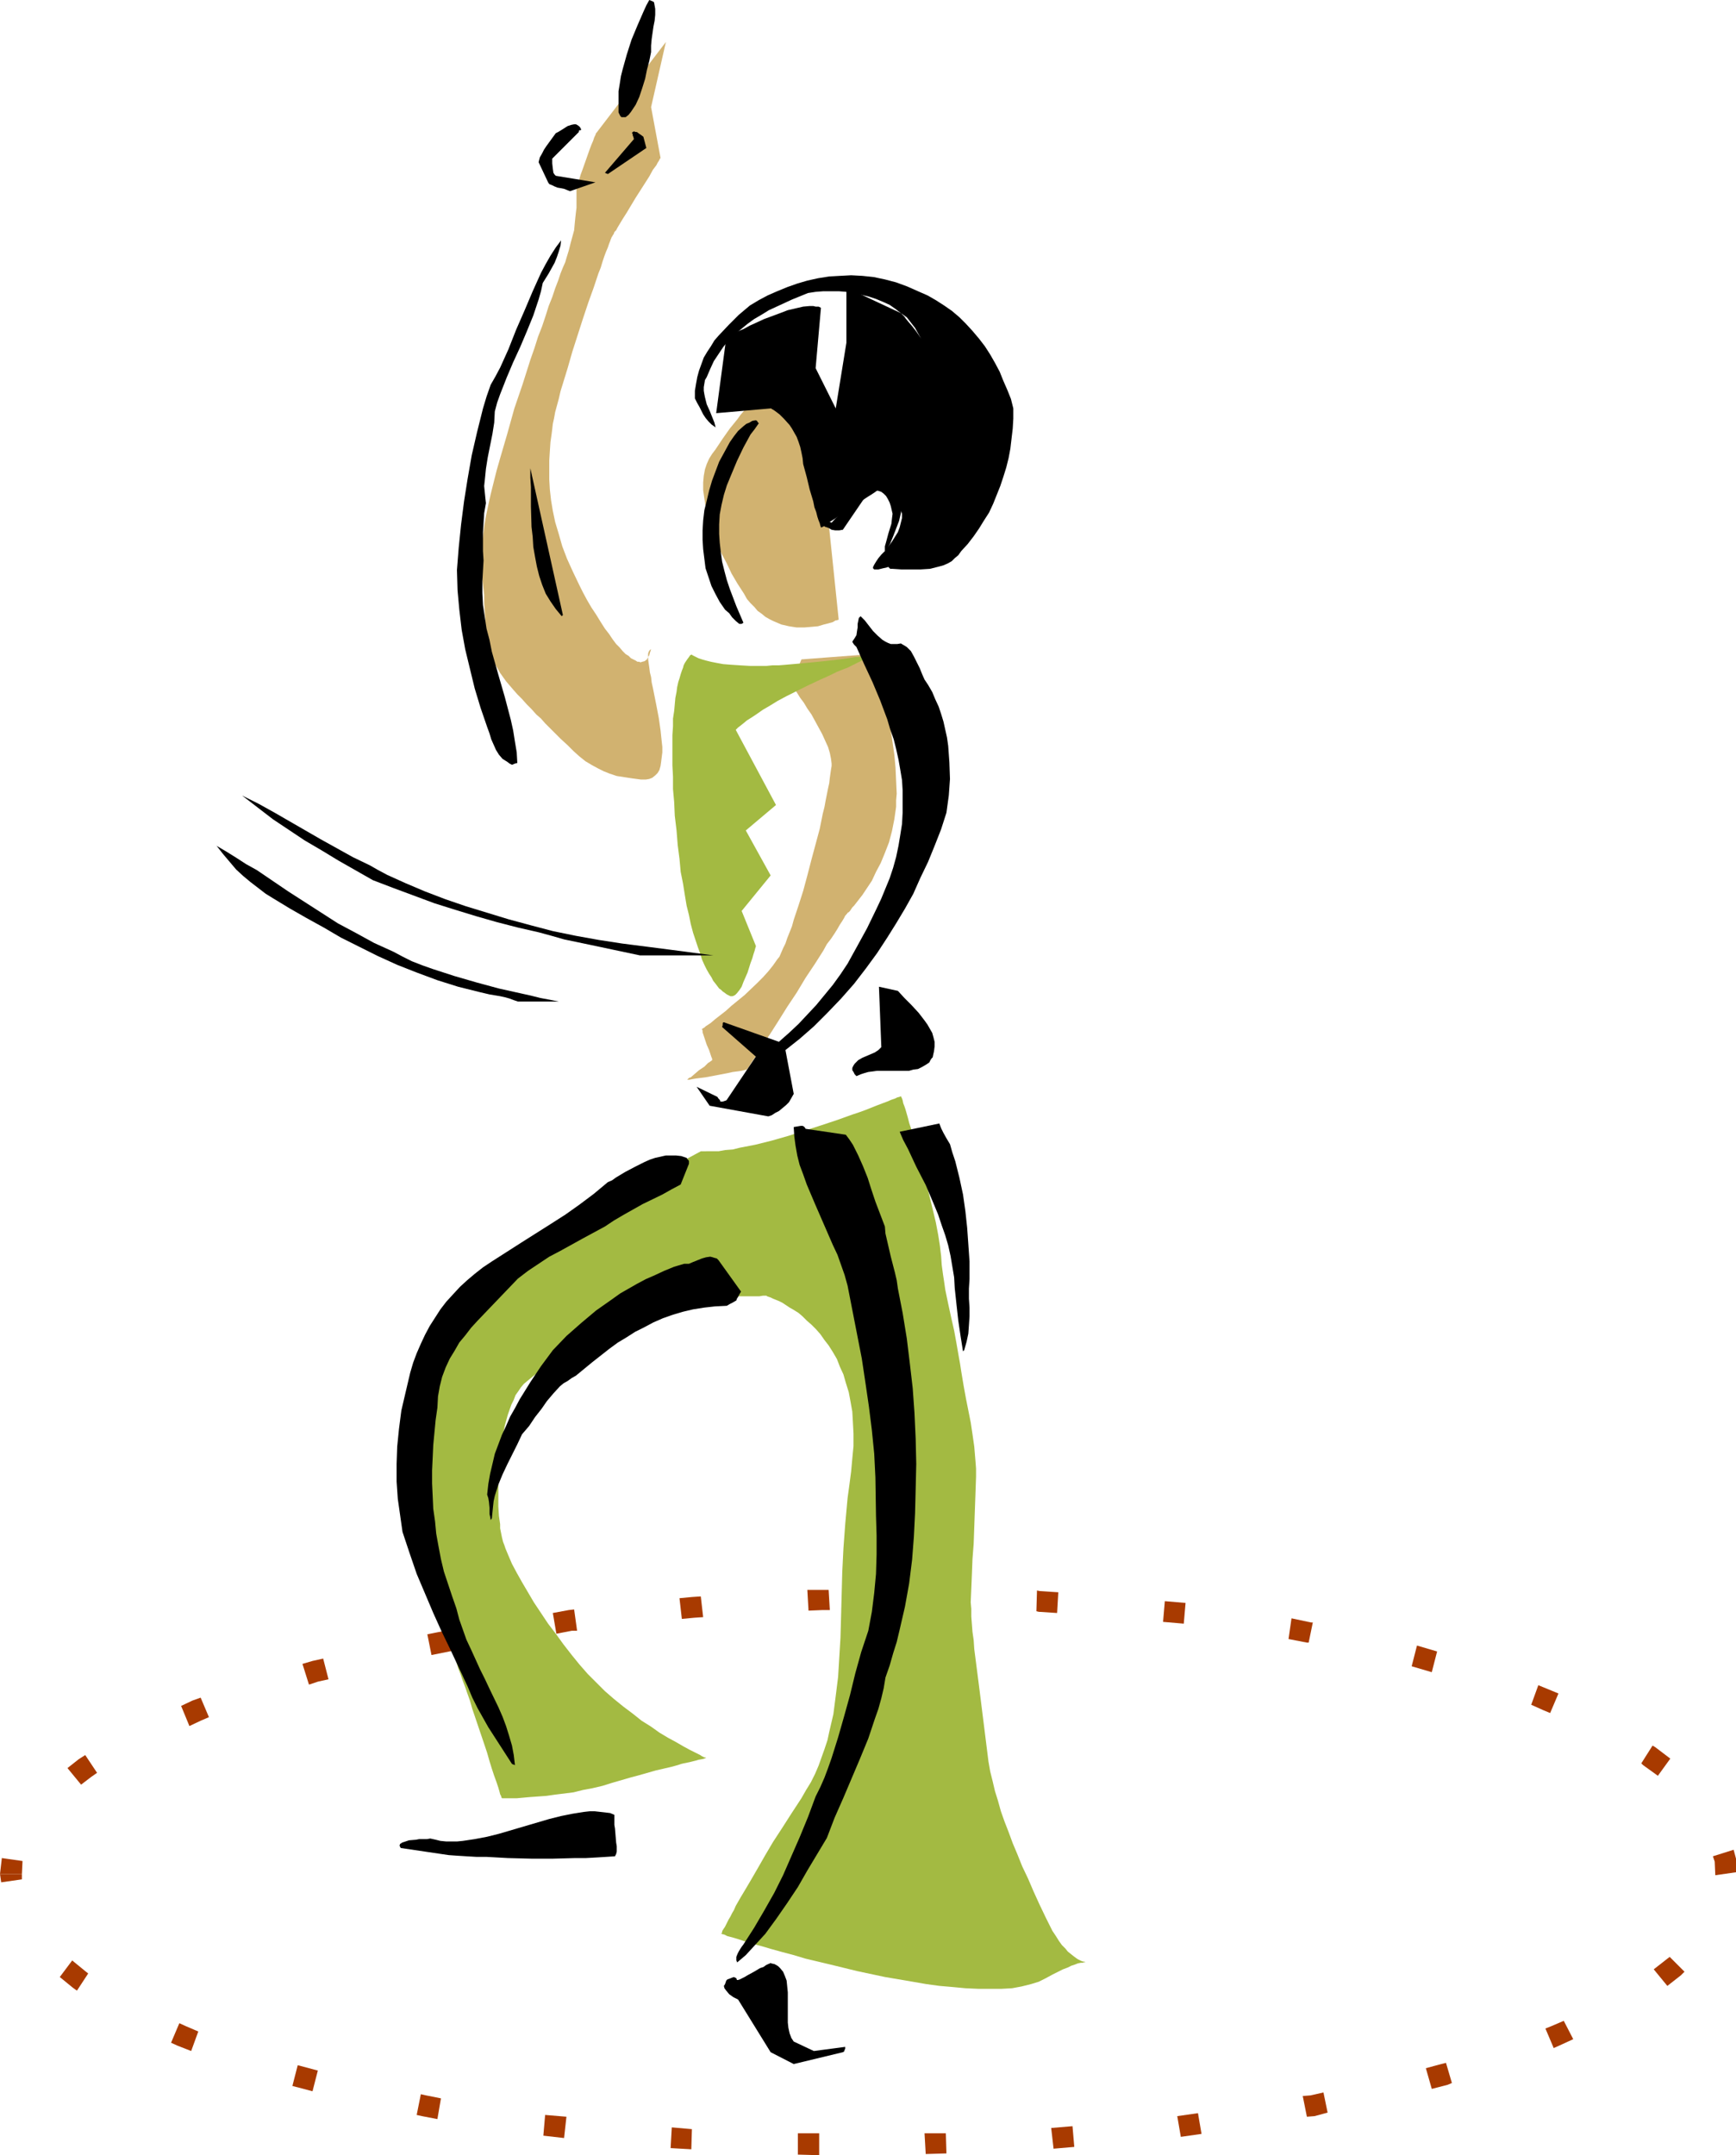 <?xml version="1.0" encoding="UTF-8" standalone="no"?>
<svg
   version="1.0"
   width="125.406mm"
   height="155.668mm"
   id="svg55"
   sodipodi:docname="Dancer 35.wmf"
   xmlns:inkscape="http://www.inkscape.org/namespaces/inkscape"
   xmlns:sodipodi="http://sodipodi.sourceforge.net/DTD/sodipodi-0.dtd"
   xmlns="http://www.w3.org/2000/svg"
   xmlns:svg="http://www.w3.org/2000/svg">
  <sodipodi:namedview
     id="namedview55"
     pagecolor="#ffffff"
     bordercolor="#000000"
     borderopacity="0.25"
     inkscape:showpageshadow="2"
     inkscape:pageopacity="0.0"
     inkscape:pagecheckerboard="0"
     inkscape:deskcolor="#d1d1d1"
     inkscape:document-units="mm" />
  <defs
     id="defs1">
    <pattern
       id="WMFhbasepattern"
       patternUnits="userSpaceOnUse"
       width="6"
       height="6"
       x="0"
       y="0" />
  </defs>
  <path
     style="fill:#a83a00;fill-opacity:1;fill-rule:evenodd;stroke:none"
     d="m 254.199,433.387 v 5.979 h -5.818 v -5.979 z"
     id="path1" />
  <path
     style="fill:#a83a00;fill-opacity:1;fill-rule:evenodd;stroke:none"
     d="m 288.943,434.68 -5.01,-0.323 -0.808,-0.162 -0.162,5.656 0.646,0.162 5.01,0.323 z"
     id="path2" />
  <path
     style="fill:#a83a00;fill-opacity:1;fill-rule:evenodd;stroke:none"
     d="m 323.688,437.589 -0.485,5.656 -5.656,-0.485 0.485,-5.656 z"
     id="path3" />
  <path
     style="fill:#a83a00;fill-opacity:1;fill-rule:evenodd;stroke:none"
     d="m 358.432,442.921 h -0.485 l -5.333,-1.131 -0.808,5.656 5.01,0.97 h 0.485 z"
     id="path4" />
  <path
     style="fill:#a83a00;fill-opacity:1;fill-rule:evenodd;stroke:none"
     d="m 392.368,450.839 -1.454,5.656 -5.494,-1.616 1.454,-5.656 z"
     id="path5" />
  <path
     style="fill:#a83a00;fill-opacity:1;fill-rule:evenodd;stroke:none"
     d="m 425.497,462.312 -1.939,-0.808 -3.555,-1.454 -1.939,5.333 3.232,1.454 1.939,0.808 z"
     id="path6" />
  <path
     style="fill:#a83a00;fill-opacity:1;fill-rule:evenodd;stroke:none"
     d="m 456.039,480.087 -4.04,-3.07 -0.808,-0.485 -3.07,4.848 0.485,0.485 4.04,2.909 z"
     id="path7" />
  <path
     style="fill:#a83a00;fill-opacity:1;fill-rule:evenodd;stroke:none"
     d="m 473.977,511.113 v -3.717 l -0.646,-2.424 -5.656,1.778 0.485,1.454 0.162,3.717 z"
     id="path8" />
  <path
     style="fill:#a83a00;fill-opacity:1;fill-rule:evenodd;stroke:none"
     d="m 455.231,542.138 3.717,-2.909 0.97,-0.97 -4.04,-4.04 -0.646,0.485 -3.717,2.909 z"
     id="path9" />
  <path
     style="fill:#a83a00;fill-opacity:1;fill-rule:evenodd;stroke:none"
     d="m 424.204,559.105 1.454,-0.646 3.878,-1.778 -2.586,-5.009 -3.394,1.454 -1.616,0.646 z"
     id="path10" />
  <path
     style="fill:#a83a00;fill-opacity:1;fill-rule:evenodd;stroke:none"
     d="m 390.914,570.255 4.363,-1.131 1.131,-0.485 -1.616,-5.494 -1.293,0.323 -4.202,1.131 z"
     id="path11" />
  <path
     style="fill:#a83a00;fill-opacity:1;fill-rule:evenodd;stroke:none"
     d="m 356.816,577.85 2.101,-0.162 3.555,-0.97 -1.131,-5.494 -3.555,0.808 -2.101,0.162 z"
     id="path12" />
  <path
     style="fill:#a83a00;fill-opacity:1;fill-rule:evenodd;stroke:none"
     d="m 322.395,583.344 -0.97,-5.656 5.656,-0.808 0.97,5.656 z"
     id="path13" />
  <path
     style="fill:#a83a00;fill-opacity:1;fill-rule:evenodd;stroke:none"
     d="m 287.651,586.576 -0.646,-5.656 5.818,-0.485 0.485,5.656 z"
     id="path14" />
  <path
     style="fill:#a83a00;fill-opacity:1;fill-rule:evenodd;stroke:none"
     d="m 252.745,588.03 -0.323,-5.656 h 5.818 l 0.162,5.494 z"
     id="path15" />
  <path
     style="fill:#a83a00;fill-opacity:1;fill-rule:evenodd;stroke:none"
     d="m 217.839,588.192 v -5.817 h 5.818 v 5.979 z"
     id="path16" />
  <path
     style="fill:#a83a00;fill-opacity:1;fill-rule:evenodd;stroke:none"
     d="m 183.094,586.414 0.323,-5.656 5.494,0.485 -0.162,5.494 z"
     id="path17" />
  <path
     style="fill:#a83a00;fill-opacity:1;fill-rule:evenodd;stroke:none"
     d="m 148.35,583.021 0.485,-5.656 5.818,0.485 -0.646,5.817 z"
     id="path18" />
  <path
     style="fill:#a83a00;fill-opacity:1;fill-rule:evenodd;stroke:none"
     d="m 113.767,577.365 1.454,0.323 4.202,0.808 0.97,-5.656 -4.04,-0.808 -1.454,-0.323 z"
     id="path19" />
  <path
     style="fill:#a83a00;fill-opacity:1;fill-rule:evenodd;stroke:none"
     d="m 79.831,569.447 1.454,-5.656 5.494,1.454 -1.454,5.656 z"
     id="path20" />
  <path
     style="fill:#a83a00;fill-opacity:1;fill-rule:evenodd;stroke:none"
     d="m 46.703,557.651 1.778,0.808 3.717,1.454 1.939,-5.332 -3.394,-1.454 -1.778,-0.808 z"
     id="path21" />
  <path
     style="fill:#a83a00;fill-opacity:1;fill-rule:evenodd;stroke:none"
     d="m 16.322,539.714 3.555,2.909 1.131,0.808 3.07,-4.686 -0.808,-0.646 -3.555,-2.909 z"
     id="path22" />
  <path
     style="fill:#a83a00;fill-opacity:1;fill-rule:evenodd;stroke:none"
     d="m 0,511.597 0.323,2.262 5.656,-0.808 v -1.454 z"
     id="path23" />
  <path
     style="fill:#a83a00;fill-opacity:1;fill-rule:evenodd;stroke:none"
     d="m 0.485,507.235 v 0.162 L 0,511.597 h 5.979 l 0.162,-3.393 v -0.162 z"
     id="path24" />
  <path
     style="fill:#a83a00;fill-opacity:1;fill-rule:evenodd;stroke:none"
     d="m 23.271,479.118 -1.778,1.131 -3.07,2.424 3.717,4.525 2.747,-2.101 1.616,-1.131 z"
     id="path25" />
  <path
     style="fill:#a83a00;fill-opacity:1;fill-rule:evenodd;stroke:none"
     d="m 54.783,463.443 -2.262,0.808 -3.07,1.454 2.262,5.494 3.07,-1.454 2.262,-0.97 z"
     id="path26" />
  <path
     style="fill:#a83a00;fill-opacity:1;fill-rule:evenodd;stroke:none"
     d="m 88.234,452.778 -2.909,0.646 -2.747,0.808 1.778,5.656 2.424,-0.808 2.909,-0.646 z"
     id="path27" />
  <path
     style="fill:#a83a00;fill-opacity:1;fill-rule:evenodd;stroke:none"
     d="m 122.332,445.022 1.131,5.656 -5.656,1.131 -1.131,-5.656 z"
     id="path28" />
  <path
     style="fill:#a83a00;fill-opacity:1;fill-rule:evenodd;stroke:none"
     d="m 156.753,439.366 -1.454,0.162 -4.363,0.808 0.97,5.656 4.202,-0.808 h 1.454 z"
     id="path29" />
  <path
     style="fill:#a83a00;fill-opacity:1;fill-rule:evenodd;stroke:none"
     d="m 191.336,435.811 -2.424,0.162 -3.394,0.323 0.646,5.656 3.394,-0.323 2.424,-0.162 z"
     id="path30" />
  <path
     style="fill:#a83a00;fill-opacity:1;fill-rule:evenodd;stroke:none"
     d="m 226.242,434.034 h -1.939 -3.878 l 0.323,5.656 3.878,-0.162 h 1.939 z"
     id="path31" />
  <path
     style="fill:#d1b270;fill-opacity:1;fill-rule:evenodd;stroke:none"
     d="m 228.989,169.186 h -0.162 v 0 l -0.323,0.162 h -0.323 l -0.808,0.485 -1.131,0.323 -1.293,0.323 -1.616,0.485 -1.778,0.162 -1.939,0.162 h -2.101 l -2.101,-0.323 -2.101,-0.485 -2.262,-0.97 -0.97,-0.485 -1.131,-0.646 -0.97,-0.808 -1.131,-0.808 -0.808,-0.97 -1.131,-1.131 -0.97,-1.131 -0.808,-1.454 -1.778,-2.747 -1.616,-2.747 -1.293,-2.747 -1.454,-2.747 -1.131,-2.747 -0.97,-2.585 -0.97,-2.585 -0.646,-2.585 -0.646,-2.424 -0.323,-2.101 -0.323,-2.262 v -2.101 l 0.162,-1.778 0.323,-1.778 0.485,-1.454 0.646,-1.454 0.808,-1.293 0.97,-1.293 1.939,-2.909 1.939,-2.747 2.101,-2.585 0.808,-1.131 0.97,-1.131 0.646,-0.808 0.808,-0.97 0.485,-0.646 0.485,-0.485 0.323,-0.323 h 0.162 v 0 l 0.485,0.162 0.646,0.323 0.323,0.162 0.485,0.323 1.131,0.485 1.131,0.646 1.131,0.808 1.293,0.808 1.293,0.97 1.293,1.131 1.131,0.97 0.97,1.293 0.97,1.293 0.646,1.293 0.485,1.454 0.162,1.616 0.162,1.616 0.162,1.616 0.323,1.616 0.485,1.939 0.97,3.555 1.293,3.555 0.646,1.616 0.646,1.454 0.485,1.293 0.485,1.131 0.485,0.97 0.323,0.808 0.323,0.323 v 0.162 0 z"
     id="path32" />
  <path
     style="fill:#d1b270;fill-opacity:1;fill-rule:evenodd;stroke:none"
     d="m 216.061,186.799 v 0 0.162 l 0.162,0.162 0.162,0.323 0.646,0.808 0.646,0.97 0.808,1.293 0.97,1.293 0.97,1.616 1.131,1.616 1.939,3.555 0.97,1.778 0.808,1.778 0.808,1.778 0.485,1.616 0.323,1.616 0.162,1.293 v 0.646 l -0.162,0.97 -0.162,1.131 -0.162,1.131 -0.162,1.454 -0.323,1.454 -0.323,1.616 -0.323,1.616 -0.323,1.778 -0.485,1.939 -0.808,4.04 -1.131,4.201 -1.131,4.201 -1.131,4.363 -1.131,4.201 -1.293,4.04 -1.293,3.878 -0.485,1.778 -0.646,1.616 -0.646,1.616 -0.485,1.454 -0.646,1.293 -0.485,1.131 -0.485,1.131 -0.646,0.808 -1.131,1.616 -1.293,1.616 -1.454,1.616 -1.616,1.616 -3.394,3.232 -1.778,1.454 -1.778,1.454 -1.616,1.454 -1.454,1.131 -1.454,1.131 -1.131,0.97 -0.97,0.646 -0.485,0.323 -0.323,0.323 -0.323,0.162 -0.162,0.162 h -0.162 v 0.162 l 0.162,0.323 v 0.485 l 0.162,0.485 0.485,1.454 0.485,1.454 0.646,1.454 0.485,1.454 0.162,0.485 0.162,0.323 v 0.323 h 0.162 l -0.162,0.162 -0.162,0.162 -0.485,0.323 -0.485,0.323 -0.97,0.97 -1.454,0.97 -1.131,0.97 -1.131,0.97 -0.485,0.162 -0.323,0.323 -0.162,0.162 v 0 h 0.162 0.485 l 0.808,-0.162 0.97,-0.162 1.293,-0.162 1.293,-0.162 5.979,-1.131 1.454,-0.323 1.293,-0.162 1.131,-0.162 0.646,-0.162 0.646,-0.162 h 0.162 v 0 -0.162 l 0.323,-0.323 0.323,-0.485 0.485,-0.808 0.646,-0.97 0.808,-1.131 0.323,-0.646 0.323,-0.646 0.97,-1.454 0.97,-1.454 1.131,-1.616 1.131,-1.778 1.131,-1.778 2.424,-3.878 2.586,-3.878 2.424,-4.04 2.586,-3.878 1.131,-1.778 1.131,-1.778 0.97,-1.778 1.131,-1.454 0.97,-1.454 0.808,-1.293 0.646,-1.131 0.646,-0.97 0.485,-0.808 0.323,-0.646 0.323,-0.323 v -0.162 0 h 0.162 l 0.162,-0.323 0.323,-0.162 0.323,-0.323 0.323,-0.485 0.323,-0.485 0.485,-0.485 1.131,-1.454 1.131,-1.454 1.293,-1.939 1.293,-1.939 1.131,-2.424 1.293,-2.424 1.131,-2.747 1.131,-2.909 0.808,-3.07 0.646,-3.232 0.485,-3.393 v -1.778 l 0.162,-1.778 -0.162,-3.555 -0.162,-3.555 -0.323,-3.555 -0.485,-3.393 -0.485,-3.232 -0.646,-3.232 -0.646,-2.909 -0.646,-2.747 -0.646,-2.585 -0.646,-2.424 -0.485,-1.939 -0.646,-1.778 -0.162,-0.646 -0.162,-0.646 -0.162,-0.646 -0.162,-0.485 -0.162,-0.323 -0.162,-0.323 v -0.162 0 l -19.069,1.454 z"
     id="path33" />
  <path
     style="fill:#d1b270;fill-opacity:1;fill-rule:evenodd;stroke:none"
     d="m 177.762,177.265 v 0 l -0.162,0.485 -0.162,0.485 -0.162,0.646 -0.323,0.485 -0.323,0.646 -0.646,0.485 -0.646,0.162 -0.485,0.162 -0.323,-0.162 h -0.485 l -0.485,-0.323 -0.646,-0.323 -0.646,-0.323 -0.646,-0.646 -0.808,-0.485 -0.808,-0.808 -0.808,-0.97 -0.97,-0.97 -0.97,-1.293 -0.97,-1.454 -1.131,-1.454 -1.131,-1.778 -1.293,-2.101 -1.293,-1.939 -1.131,-1.939 -1.131,-2.101 -0.97,-1.939 -1.778,-3.717 -1.616,-3.555 -1.293,-3.393 -0.97,-3.393 -0.97,-3.232 -0.646,-3.07 -0.485,-2.909 -0.323,-2.909 -0.162,-2.747 v -2.747 -2.424 l 0.162,-2.585 0.162,-2.424 0.323,-2.262 0.162,-1.293 0.162,-1.454 0.323,-1.454 0.323,-1.778 0.485,-1.778 0.485,-1.778 0.485,-2.101 0.646,-2.101 1.293,-4.201 1.293,-4.525 2.909,-9.049 1.454,-4.363 1.454,-4.04 0.646,-1.939 0.646,-1.939 0.646,-1.616 0.485,-1.616 0.485,-1.454 0.485,-1.293 0.485,-1.131 0.323,-0.97 0.323,-0.808 0.162,-0.485 0.162,-0.323 v -0.162 0 l 0.162,-0.162 0.162,-0.323 0.323,-0.485 0.162,-0.485 0.485,-0.485 0.323,-0.646 0.485,-0.808 0.97,-1.616 1.131,-1.778 2.424,-4.04 2.586,-4.04 1.131,-1.778 0.97,-1.778 0.485,-0.646 0.485,-0.646 0.323,-0.646 0.323,-0.485 0.162,-0.323 0.162,-0.323 0.162,-0.162 v 0 l -2.586,-13.897 4.04,-17.775 -18.907,24.723 v 0 l -0.162,0.162 -0.162,0.485 -0.323,0.646 -0.323,0.97 -0.485,1.131 -0.485,1.293 -0.97,2.747 -0.97,2.747 -0.485,1.293 -0.323,1.131 -0.323,0.97 -0.323,0.646 -0.162,0.485 v 0.162 0 0.97 0.646 2.747 1.293 l -0.162,1.293 -0.162,1.454 -0.162,1.616 -0.162,1.778 -0.485,1.778 -0.485,1.778 -0.485,1.939 -0.646,2.101 -0.323,1.131 -0.646,1.454 -0.646,1.616 -0.646,1.939 -0.808,2.101 -0.808,2.424 -0.97,2.424 -0.808,2.585 -0.97,2.909 -1.131,2.909 -0.97,3.07 -1.131,3.232 -2.101,6.625 -2.262,6.625 -1.939,6.948 -1.939,6.625 -0.97,3.393 -0.808,3.232 -0.808,3.232 -0.646,2.909 -0.646,3.07 -0.485,2.747 -0.323,2.585 -0.323,2.585 -0.162,2.262 -0.162,2.101 0.162,1.939 0.162,1.616 0.323,2.909 0.323,2.747 v 2.424 l 0.162,2.262 0.162,2.101 v 2.101 l 0.162,1.778 0.323,1.939 0.323,1.939 0.646,1.778 0.808,1.939 1.131,1.939 0.646,1.131 0.808,1.131 0.808,1.131 0.97,1.131 0.97,1.131 1.131,1.293 1.293,1.293 1.293,1.454 1.293,1.293 1.293,1.454 1.293,1.131 1.131,1.293 1.131,1.131 1.131,1.131 1.939,1.939 1.939,1.778 1.616,1.616 1.616,1.454 1.616,1.293 1.616,0.97 1.778,0.97 1.616,0.808 1.616,0.646 1.939,0.646 2.101,0.323 2.101,0.323 2.424,0.323 h 1.293 l 0.97,-0.162 0.808,-0.323 0.808,-0.646 0.646,-0.646 0.485,-0.808 0.323,-1.131 0.162,-1.131 0.162,-1.293 0.162,-1.293 v -1.454 l -0.162,-1.454 -0.323,-3.07 -0.485,-3.393 -0.646,-3.393 -0.646,-3.232 -0.323,-1.616 -0.323,-1.454 -0.162,-1.454 -0.323,-1.293 -0.162,-1.293 -0.162,-1.131 -0.162,-1.131 v -0.808 -0.808 l 0.162,-0.485 0.323,-0.485 z"
     id="path34" />
  <path
     style="fill:#a3ba42;fill-opacity:1;fill-rule:evenodd;stroke:none"
     d="m 199.578,271.958 h -0.162 l -0.323,-0.162 -0.646,-0.323 -0.646,-0.485 -0.485,-0.323 -0.485,-0.485 -0.485,-0.323 -0.485,-0.646 -0.485,-0.646 -0.646,-0.808 -0.485,-0.97 -0.646,-0.97 -0.646,-1.131 -0.646,-1.293 -0.646,-1.454 -0.485,-1.616 -0.646,-1.778 -0.646,-1.939 -0.646,-1.939 -0.646,-2.424 -0.485,-2.424 -0.646,-2.585 -0.485,-2.909 -0.485,-3.07 -0.646,-3.232 -0.323,-3.555 -0.485,-3.717 -0.323,-4.04 -0.485,-4.04 -0.162,-3.717 -0.323,-3.555 v -3.393 l -0.162,-3.07 v -5.656 -2.585 l 0.162,-2.424 v -2.101 l 0.323,-2.101 0.162,-1.778 0.162,-1.778 0.323,-1.616 0.162,-1.293 0.323,-1.454 0.323,-0.97 0.323,-1.131 0.323,-0.97 0.323,-0.808 0.162,-0.646 0.323,-0.646 0.646,-0.97 0.485,-0.646 0.323,-0.485 0.323,-0.162 h 0.162 v 0 l 0.162,0.162 0.323,0.162 0.646,0.323 0.646,0.323 0.97,0.323 1.131,0.323 1.293,0.323 1.616,0.323 1.778,0.323 2.101,0.162 2.424,0.162 2.747,0.162 h 2.909 1.616 l 1.616,-0.162 h 1.778 l 1.939,-0.162 3.717,-0.323 3.394,-0.323 3.232,-0.323 2.909,-0.323 1.293,-0.162 1.293,-0.162 1.131,-0.162 0.97,-0.162 0.97,-0.162 h 0.808 l 0.646,-0.162 h 0.646 0.808 0.323 v 0.162 0 l -0.162,0.162 -0.323,0.323 -0.323,0.162 -0.646,0.323 -0.646,0.323 -0.97,0.485 -0.97,0.485 -1.293,0.646 -1.293,0.485 -1.616,0.646 -1.616,0.808 -3.555,1.616 -3.07,1.454 -2.909,1.454 -2.586,1.293 -2.424,1.293 -2.101,1.293 -1.939,1.131 -1.616,1.131 -1.454,0.97 -1.293,0.808 -0.97,0.808 -0.808,0.646 -0.646,0.485 -0.323,0.323 -0.323,0.323 v 0 l 10.989,20.522 -8.242,6.948 6.787,12.281 -7.918,9.695 3.878,9.534 v 0 0.162 l -0.162,0.485 -0.162,0.646 -0.323,0.97 -0.323,1.131 -0.485,1.293 -0.808,2.585 -1.131,2.585 -0.485,1.293 -0.646,0.97 -0.646,0.808 -0.485,0.485 -0.646,0.323 h -0.162 z"
     id="path35" />
  <path
     style="fill:#a3ba42;fill-opacity:1;fill-rule:evenodd;stroke:none"
     d="m 191.336,314.295 -53.005,28.602 v 0 l -0.323,0.162 -0.162,0.162 -0.485,0.323 -0.485,0.485 -0.485,0.485 -0.646,0.646 -0.646,0.646 -0.808,0.97 -0.808,0.808 -0.808,0.97 -0.97,0.97 -0.97,1.131 -0.97,1.293 -0.97,1.293 -0.97,1.454 -2.101,3.07 -2.101,3.393 -0.97,1.778 -0.97,1.939 -0.808,1.939 -0.97,2.101 -0.808,2.101 -0.808,2.262 -0.646,2.262 -0.646,2.262 -0.485,2.424 -0.646,2.585 -0.323,2.585 -0.323,2.585 -0.162,2.747 -0.162,2.909 -0.162,5.494 0.162,5.656 0.485,5.494 0.646,5.494 0.646,5.656 0.97,5.332 1.131,5.009 1.131,5.009 1.131,4.686 1.131,4.363 0.646,2.101 0.646,2.101 0.646,1.778 0.485,1.778 0.485,1.778 0.646,1.616 0.485,1.454 0.485,1.293 0.485,1.293 0.323,0.97 0.808,2.262 0.646,2.262 3.232,9.534 0.808,2.424 0.646,2.262 0.646,2.101 0.646,1.939 0.646,1.778 0.485,1.454 0.323,1.131 0.162,0.646 0.162,0.323 0.162,0.323 v 0.323 h 0.162 v 0.162 0 h 0.162 2.586 1.293 l 1.778,-0.162 1.778,-0.162 2.262,-0.162 2.262,-0.162 2.262,-0.323 2.586,-0.323 2.586,-0.323 2.586,-0.646 2.586,-0.485 2.747,-0.646 2.586,-0.808 5.01,-1.454 2.424,-0.646 2.262,-0.646 2.262,-0.646 2.101,-0.485 2.101,-0.485 1.778,-0.485 0.97,-0.323 0.646,-0.162 1.616,-0.323 1.293,-0.323 0.646,-0.162 0.485,-0.162 0.97,-0.162 0.646,-0.162 0.323,-0.162 h 0.162 v 0 l -0.162,-0.162 h -0.323 l -0.323,-0.162 -0.323,-0.162 -0.485,-0.323 -0.646,-0.323 -0.646,-0.323 -1.616,-0.808 -1.778,-0.97 -1.939,-1.131 -2.101,-1.131 -2.424,-1.454 -2.262,-1.616 -2.586,-1.616 -2.424,-1.939 -2.586,-1.939 -2.586,-2.101 -2.424,-2.101 -2.262,-2.262 -2.424,-2.424 -2.262,-2.585 -2.101,-2.585 -2.262,-2.909 -2.101,-2.909 -2.101,-2.747 -1.939,-2.909 -1.939,-2.909 -1.616,-2.747 -1.616,-2.747 -1.454,-2.585 -1.293,-2.424 -0.97,-2.262 -0.808,-1.939 -0.323,-0.97 -0.323,-0.808 -0.323,-1.293 -0.162,-0.808 -0.162,-0.808 -0.162,-0.808 v -1.131 l -0.162,-1.131 -0.162,-1.131 -0.162,-2.585 v -2.909 -3.07 -3.232 l 0.162,-3.232 0.485,-3.232 0.485,-3.232 0.646,-3.232 0.808,-2.909 0.97,-2.747 0.646,-1.293 0.485,-1.293 0.808,-1.131 0.646,-0.97 0.808,-0.97 0.97,-0.808 1.778,-1.454 2.262,-1.778 2.424,-1.616 2.586,-1.616 2.747,-1.778 2.909,-1.778 5.818,-3.393 2.909,-1.454 2.909,-1.454 2.747,-1.454 2.586,-1.131 2.424,-0.97 2.101,-0.97 0.97,-0.323 0.808,-0.323 0.808,-0.162 0.646,-0.162 1.454,-0.323 1.616,-0.162 1.778,-0.162 1.939,-0.162 4.363,-0.162 4.202,-0.162 2.101,-0.162 h 1.939 1.778 1.454 1.293 l 0.97,-0.162 h 0.646 0.162 v 0 h 0.162 l 0.162,0.162 0.485,0.162 0.485,0.162 0.646,0.323 0.808,0.323 0.808,0.323 0.97,0.485 0.97,0.646 0.97,0.646 1.131,0.646 1.293,0.808 1.131,0.97 1.131,1.131 1.293,1.131 1.293,1.293 1.131,1.293 1.131,1.616 1.131,1.454 1.131,1.778 1.131,1.939 0.808,2.101 0.97,2.101 0.646,2.262 0.808,2.585 0.485,2.585 0.485,2.747 0.162,2.909 0.162,3.07 v 3.393 l -0.323,3.393 -0.323,3.555 -0.485,3.717 -0.485,3.555 -0.323,3.555 -0.323,3.555 -0.485,6.625 -0.323,6.464 -0.162,6.14 -0.162,5.979 -0.162,5.817 -0.323,5.333 -0.323,5.333 -0.646,5.171 -0.646,5.009 -1.131,4.848 -0.485,2.262 -0.808,2.424 -0.808,2.262 -0.808,2.262 -0.97,2.262 -1.131,2.262 -1.293,2.101 -1.293,2.262 -2.747,4.201 -2.586,4.04 -2.424,3.717 -2.101,3.555 -1.939,3.393 -1.778,3.07 -1.616,2.747 -1.454,2.424 -1.293,2.262 -0.485,1.131 -0.485,0.808 -0.485,0.97 -0.485,0.808 -0.323,0.646 -0.323,0.646 -0.323,0.646 -0.323,0.485 -0.323,0.485 -0.162,0.323 v 0.323 l -0.162,0.162 -0.162,0.162 v 0 h 0.162 0.162 l 0.162,0.162 h 0.323 l 0.97,0.485 0.646,0.162 0.646,0.162 1.616,0.485 1.939,0.646 2.101,0.646 2.424,0.646 2.747,0.808 2.909,0.808 3.07,0.808 3.232,0.97 3.394,0.808 3.394,0.808 7.272,1.778 7.595,1.616 7.595,1.293 3.717,0.646 3.555,0.485 3.717,0.323 3.394,0.323 3.555,0.162 h 3.232 3.07 l 2.909,-0.162 2.586,-0.485 2.586,-0.646 2.101,-0.646 0.97,-0.485 0.97,-0.485 1.778,-0.97 1.616,-0.808 1.293,-0.646 1.293,-0.485 0.97,-0.485 0.97,-0.323 0.808,-0.323 0.808,-0.162 h 0.485 l 0.485,-0.162 h 0.323 0.162 0.162 v 0 h -0.162 -0.162 l -0.323,-0.162 h -0.323 l -0.485,-0.162 -0.323,-0.162 -0.646,-0.323 -0.485,-0.323 -0.646,-0.485 -0.808,-0.646 -0.808,-0.646 -0.646,-0.808 -0.97,-0.97 -0.808,-1.131 -0.808,-1.293 -0.97,-1.454 -0.808,-1.616 -0.97,-1.939 -1.778,-3.717 -1.616,-3.555 -1.454,-3.393 -1.616,-3.393 -1.293,-3.232 -1.293,-3.07 -1.131,-3.07 -1.131,-2.909 -0.97,-2.747 -0.808,-2.909 -0.808,-2.585 -0.646,-2.747 -0.646,-2.585 -0.485,-2.747 -0.323,-2.585 -0.323,-2.585 -1.293,-10.342 -0.646,-5.171 -0.646,-5.009 -0.646,-5.009 -0.162,-2.424 -0.323,-2.262 -0.162,-2.101 -0.162,-2.101 v -2.101 l -0.162,-1.778 0.162,-3.717 0.162,-3.878 0.162,-4.201 0.323,-4.201 0.162,-4.525 0.162,-4.525 0.162,-4.525 0.162,-4.686 v -2.262 l -0.162,-2.101 -0.162,-1.939 -0.162,-1.939 -0.485,-3.393 -0.485,-3.232 -0.646,-3.232 -0.646,-3.232 -0.646,-3.555 -0.323,-1.939 -0.323,-1.939 -0.323,-2.101 -0.323,-1.778 -0.646,-3.717 -0.646,-3.555 -0.808,-3.555 -0.808,-3.717 -0.808,-3.878 -0.323,-2.262 -0.323,-2.101 -0.323,-2.424 -0.162,-2.424 -0.162,-1.293 -0.162,-1.454 -0.485,-3.07 -0.646,-3.393 -0.808,-3.393 -1.778,-7.272 -0.97,-3.717 -0.97,-3.393 -0.97,-3.393 -0.808,-3.232 -0.485,-1.293 -0.485,-1.454 -0.323,-1.293 -0.323,-1.131 -0.323,-1.131 -0.323,-0.97 -0.323,-0.808 -0.162,-0.808 -0.162,-0.485 -0.162,-0.323 -0.162,-0.323 v -0.162 0.162 l -0.323,0.162 -0.646,0.162 -0.646,0.323 -0.97,0.323 -1.131,0.485 -1.293,0.485 -1.293,0.485 -1.616,0.646 -1.616,0.646 -1.778,0.646 -1.939,0.646 -4.04,1.454 -4.363,1.454 -4.525,1.454 -4.525,1.454 -4.525,1.293 -4.525,1.131 -4.202,0.808 -1.939,0.485 -2.101,0.162 -1.778,0.323 h -1.778 -1.454 z"
     id="path36" />
  <path
     style="fill:#000000;fill-opacity:1;fill-rule:evenodd;stroke:none"
     d="m 216.708,563.468 13.413,-3.232 0.323,-0.162 0.162,-0.485 0.162,-0.323 v -0.485 l -8.565,1.131 -5.494,-2.585 -0.646,-0.97 -0.485,-1.293 -0.323,-1.454 -0.162,-1.454 v -1.616 -3.393 -1.616 -1.616 l -0.162,-1.616 -0.162,-1.616 -0.485,-1.293 -0.485,-1.131 -0.808,-0.97 -0.485,-0.485 -0.485,-0.323 -0.646,-0.323 -0.808,-0.162 -0.162,-0.162 -0.162,0.162 -0.485,0.162 -0.646,0.323 -0.646,0.485 -0.97,0.323 -1.616,0.97 -1.778,0.97 -0.808,0.485 -0.646,0.323 -0.646,0.323 -0.485,0.162 h -0.323 v 0 l -0.162,-0.485 -0.323,-0.162 -0.323,-0.162 -0.485,0.162 -0.808,0.323 -0.485,0.162 -0.162,0.162 -0.162,0.162 -0.162,0.485 -0.162,0.485 -0.323,0.485 0.162,0.646 0.485,0.646 0.808,0.97 1.131,0.808 1.293,0.646 8.888,14.382 z"
     id="path37" />
  <path
     style="fill:#000000;fill-opacity:1;fill-rule:evenodd;stroke:none"
     d="m 201.517,535.513 2.101,-1.778 1.778,-1.939 1.778,-1.939 1.778,-1.939 3.07,-4.201 2.909,-4.201 2.909,-4.363 2.586,-4.525 5.333,-8.888 2.101,-5.494 2.424,-5.494 2.262,-5.333 2.262,-5.333 2.262,-5.494 1.778,-5.332 0.97,-2.747 0.808,-2.909 0.646,-2.747 0.485,-2.909 1.131,-3.232 0.97,-3.393 0.97,-3.07 0.808,-3.393 1.454,-6.302 1.131,-6.302 0.808,-6.464 0.485,-6.302 0.323,-6.464 0.162,-6.464 0.162,-6.948 -0.162,-6.948 -0.323,-6.948 -0.485,-6.787 -0.808,-6.948 -0.808,-6.625 -1.131,-6.948 -1.293,-6.625 -0.323,-2.262 -0.485,-2.101 -1.131,-4.363 -0.97,-4.201 -0.485,-2.101 -0.162,-1.939 -1.293,-3.393 -1.293,-3.393 -1.131,-3.393 -0.97,-3.07 -1.293,-3.232 -1.293,-2.909 -1.454,-2.909 -0.97,-1.454 -0.97,-1.293 -10.989,-1.616 -0.162,-0.323 -0.323,-0.323 -0.323,-0.162 h -0.485 l -0.97,0.162 -0.97,0.162 0.162,2.585 0.323,2.424 0.485,2.747 0.646,2.585 0.97,2.585 0.97,2.747 2.262,5.332 4.848,11.15 1.293,2.747 0.97,2.747 0.97,2.747 0.808,2.909 1.293,6.625 1.293,6.625 1.293,6.625 0.97,6.464 0.97,6.625 0.808,6.464 0.646,6.464 0.323,6.464 0.162,10.503 0.162,5.333 v 5.171 l -0.162,5.332 -0.485,5.171 -0.646,5.171 -0.485,2.585 -0.485,2.585 -1.939,5.817 -1.616,5.817 -1.454,5.979 -1.616,5.817 -1.616,5.656 -1.778,5.656 -0.97,2.747 -0.97,2.585 -1.131,2.585 -1.293,2.585 -2.101,5.656 -2.262,5.494 -2.262,5.171 -2.262,5.171 -2.424,4.848 -2.747,4.848 -2.747,4.686 -2.909,4.525 -0.485,0.646 -0.323,0.485 -0.485,0.808 -0.323,0.646 -0.323,0.808 v 0.323 0.646 l 0.162,0.323 v 0.162 h 0.162 z"
     id="path38" />
  <path
     style="fill:#000000;fill-opacity:1;fill-rule:evenodd;stroke:none"
     d="m 122.494,506.427 2.262,0.162 2.586,0.162 2.747,0.162 h 2.747 l 2.909,0.162 2.909,0.162 6.302,0.162 h 6.141 l 5.979,-0.162 h 2.909 l 2.909,-0.162 2.586,-0.162 2.424,-0.162 0.162,-0.323 0.162,-0.323 0.162,-0.646 v -1.454 l -0.162,-0.97 -0.162,-1.939 -0.162,-1.939 -0.162,-0.97 v -0.808 -1.778 -0.162 l -1.131,-0.485 -1.293,-0.162 -1.454,-0.162 -1.454,-0.162 h -1.454 l -1.454,0.162 -3.07,0.485 -3.232,0.646 -3.232,0.808 -13.736,4.04 -3.232,0.808 -3.394,0.646 -3.232,0.485 -1.616,0.162 h -1.454 -1.454 l -1.616,-0.162 -1.293,-0.323 -1.454,-0.323 -0.97,0.162 h -2.101 l -0.808,0.162 -1.939,0.162 -0.97,0.323 -0.97,0.323 v 0 l -0.162,0.162 -0.323,0.162 -0.162,0.485 0.162,0.323 0.162,0.323 z"
     id="path39" />
  <path
     style="fill:#000000;fill-opacity:1;fill-rule:evenodd;stroke:none"
     d="m 140.593,481.865 -0.323,-2.747 -0.485,-2.585 -0.808,-2.747 -0.808,-2.585 -0.97,-2.585 -1.131,-2.585 -2.424,-5.009 -1.293,-2.747 -1.293,-2.585 -2.424,-5.332 -1.293,-2.747 -0.97,-2.747 -0.97,-2.747 -0.808,-3.07 -1.131,-3.232 -1.131,-3.393 -1.131,-3.393 -0.808,-3.393 -0.646,-3.393 -0.646,-3.555 -0.323,-3.393 -0.485,-3.393 -0.162,-3.555 -0.162,-3.393 v -3.555 l 0.162,-3.393 0.162,-3.555 0.323,-3.393 0.323,-3.393 0.485,-3.393 0.162,-3.07 0.485,-2.747 0.646,-2.585 0.97,-2.585 1.131,-2.424 1.293,-2.101 1.293,-2.262 1.616,-1.939 1.616,-2.101 1.778,-1.939 3.555,-3.717 3.717,-3.878 3.717,-3.878 2.747,-2.101 2.909,-1.939 2.909,-1.939 3.07,-1.616 6.141,-3.393 5.979,-3.232 2.424,-1.616 2.747,-1.616 5.171,-2.909 5.333,-2.585 2.586,-1.454 2.424,-1.293 2.262,-5.656 v -0.323 -0.485 l -0.323,-0.323 -0.323,-0.485 -1.454,-0.485 -1.454,-0.162 h -1.454 -1.293 l -1.454,0.323 -1.454,0.323 -1.454,0.485 -1.454,0.646 -2.586,1.293 -2.747,1.454 -2.424,1.454 -1.131,0.808 -1.131,0.485 -3.878,3.232 -3.878,2.909 -3.878,2.747 -4.04,2.585 -7.918,5.009 -8.08,5.171 -2.424,1.616 -2.262,1.778 -2.101,1.778 -1.939,1.778 -1.939,2.101 -1.778,1.939 -1.616,2.101 -1.454,2.262 -1.454,2.262 -1.293,2.424 -1.131,2.424 -1.131,2.585 -0.97,2.585 -0.808,2.747 -0.646,2.747 -0.646,2.747 -1.131,4.848 -0.646,5.009 -0.485,4.848 -0.162,4.686 v 4.848 l 0.323,4.686 0.646,4.525 0.646,4.525 1.939,5.817 1.939,5.656 2.262,5.333 2.262,5.333 2.262,5.009 2.424,5.009 4.686,10.019 1.293,3.07 1.454,2.909 1.454,2.585 1.454,2.585 3.232,5.009 3.232,5.009 z"
     id="path40" />
  <path
     style="fill:#000000;fill-opacity:1;fill-rule:evenodd;stroke:none"
     d="m 134.291,414.481 0.162,-1.616 0.162,-1.616 0.162,-1.454 0.323,-1.454 0.97,-3.07 1.131,-2.747 1.293,-2.747 2.747,-5.494 1.293,-2.747 1.939,-2.262 1.616,-2.424 1.778,-2.262 1.454,-2.101 1.778,-2.101 1.778,-1.939 0.97,-0.808 1.131,-0.646 1.131,-0.808 1.131,-0.646 4.525,-3.717 4.525,-3.555 2.424,-1.778 2.424,-1.454 2.262,-1.454 2.586,-1.293 2.424,-1.293 2.586,-1.131 2.747,-0.97 2.747,-0.808 2.747,-0.646 3.07,-0.485 2.909,-0.323 3.232,-0.162 0.808,-0.485 0.646,-0.323 1.131,-0.646 0.162,-0.485 0.323,-0.485 0.323,-0.646 0.485,-0.808 -6.141,-8.564 -0.485,-0.485 -0.646,-0.162 -0.485,-0.162 -0.646,-0.162 -1.131,0.162 -1.131,0.323 -2.424,0.97 -1.131,0.485 h -1.293 l -2.747,0.808 -2.747,1.131 -2.424,1.131 -2.586,1.131 -2.424,1.293 -2.262,1.293 -2.262,1.293 -2.262,1.616 -4.363,3.07 -4.04,3.393 -4.04,3.555 -3.717,3.878 -3.232,4.363 -2.909,4.363 -2.909,4.686 -1.293,2.424 -1.293,2.262 -1.131,2.585 -1.131,2.424 -0.97,2.585 -0.97,2.585 -0.646,2.747 -0.646,2.747 -0.485,2.747 -0.323,2.909 0.323,0.97 0.162,0.97 0.162,1.616 v 1.778 l 0.162,0.646 0.162,0.97 z"
     id="path41" />
  <path
     style="fill:#000000;fill-opacity:1;fill-rule:evenodd;stroke:none"
     d="m 263.249,368.589 0.646,-2.262 0.485,-2.262 0.162,-2.262 0.162,-2.424 v -2.424 l -0.162,-2.424 v -2.747 l 0.162,-2.585 v -4.848 l -0.323,-4.686 -0.323,-4.525 -0.485,-4.525 -0.646,-4.525 -0.97,-4.525 -1.131,-4.525 -0.808,-2.424 -0.646,-2.262 -0.97,-1.616 -0.808,-1.454 -0.646,-1.293 -0.485,-1.293 -10.827,2.262 0.97,2.262 1.293,2.424 2.262,4.848 2.586,5.009 2.262,5.333 1.131,2.747 0.97,2.909 0.97,2.747 0.808,2.747 0.646,2.909 0.485,2.909 0.485,2.909 0.162,2.909 0.485,4.525 0.485,4.363 0.646,4.363 0.646,4.04 z"
     id="path42" />
  <path
     style="fill:#000000;fill-opacity:1;fill-rule:evenodd;stroke:none"
     d="m 209.759,304.761 0.97,-0.323 0.97,-0.646 0.97,-0.485 0.97,-0.808 0.97,-0.808 0.808,-0.808 0.646,-1.131 0.646,-1.131 -2.262,-11.958 3.878,-3.07 3.878,-3.393 3.717,-3.717 3.717,-3.878 3.555,-4.04 3.232,-4.201 3.07,-4.201 2.747,-4.201 2.424,-3.878 2.424,-4.04 2.262,-4.04 1.939,-4.363 2.101,-4.363 1.778,-4.363 1.778,-4.525 1.454,-4.525 0.646,-4.686 0.323,-4.525 -0.162,-4.525 -0.162,-2.262 -0.162,-2.262 -0.323,-2.262 -0.97,-4.363 -0.646,-2.101 -0.646,-1.939 -0.97,-2.101 -0.808,-1.939 -1.131,-1.939 -0.97,-1.454 -0.646,-1.454 -0.646,-1.616 -0.808,-1.616 -0.808,-1.616 -0.808,-1.454 -1.131,-1.131 -0.808,-0.485 -0.808,-0.485 -0.97,0.162 h -0.808 -0.97 l -0.808,-0.323 -0.646,-0.323 -0.808,-0.485 -1.293,-1.131 -1.293,-1.293 -1.131,-1.454 -1.131,-1.454 -1.131,-1.131 -0.485,0.485 -0.162,0.808 -0.162,0.808 v 0.97 l -0.162,0.97 -0.162,1.131 -0.485,0.808 -0.646,0.97 0.162,0.323 0.323,0.485 0.323,0.323 0.323,0.323 2.101,4.686 2.262,4.848 2.101,5.009 1.939,5.171 0.808,2.747 0.97,2.747 0.646,2.585 0.646,2.909 0.485,2.747 0.485,2.909 0.162,2.747 v 2.909 3.232 l -0.162,3.07 -0.485,3.07 -0.485,2.909 -0.646,3.07 -0.808,2.909 -0.97,2.909 -1.131,2.747 -1.131,2.747 -1.293,2.747 -2.586,5.332 -2.747,5.009 -2.586,4.686 -1.939,2.909 -2.101,2.909 -2.262,2.747 -2.262,2.747 -2.424,2.585 -2.424,2.585 -2.586,2.424 -2.747,2.424 -15.029,-5.333 h -0.162 l -0.162,0.323 v 0.485 l -0.162,0.485 9.211,8.08 -7.918,11.796 -0.162,0.162 -0.485,0.162 -0.485,0.162 h -0.646 v -0.162 l -0.162,-0.323 -0.323,-0.323 -0.323,-0.485 -5.656,-2.747 3.555,5.171 z"
     id="path43" />
  <path
     style="fill:#000000;fill-opacity:1;fill-rule:evenodd;stroke:none"
     d="m 234.968,293.288 0.97,-0.323 1.131,-0.323 1.293,-0.162 1.131,-0.162 h 3.878 1.131 2.586 1.131 l 1.131,-0.323 1.293,-0.162 0.97,-0.485 1.131,-0.646 0.97,-0.646 0.323,-0.646 0.323,-0.485 0.323,-0.323 v -0.162 l 0.323,-1.454 0.162,-1.293 v -1.293 l -0.323,-1.293 -0.323,-1.131 -0.646,-1.131 -0.646,-1.131 -0.808,-1.131 -1.616,-2.101 -1.939,-2.101 -1.939,-1.939 -1.778,-1.939 -5.171,-1.131 0.646,16.482 -0.808,0.808 -0.97,0.646 -2.262,0.97 -1.131,0.485 -1.131,0.646 -0.485,0.485 -0.485,0.485 -0.323,0.485 -0.323,0.646 v 0.646 l 0.323,0.485 0.323,0.646 0.485,0.485 z"
     id="path44" />
  <path
     style="fill:#000000;fill-opacity:1;fill-rule:evenodd;stroke:none"
     d="m 141.401,273.412 h 11.15 l -2.424,-0.485 -2.586,-0.485 -2.586,-0.646 -2.909,-0.646 -5.818,-1.293 -5.979,-1.616 -6.141,-1.778 -5.979,-1.939 -2.747,-0.97 -2.909,-1.131 -2.586,-1.293 -2.424,-1.293 -5.333,-2.424 -5.01,-2.747 -4.848,-2.585 -4.525,-2.909 -4.525,-2.909 -4.525,-2.909 -8.565,-5.817 -2.909,-1.616 -2.747,-1.778 -2.586,-1.616 -2.747,-1.616 1.778,2.262 1.778,2.101 1.778,2.101 1.939,1.778 1.939,1.616 2.101,1.616 2.101,1.616 2.101,1.293 4.525,2.747 4.525,2.585 4.686,2.585 4.686,2.747 4.848,2.424 5.171,2.585 5.333,2.424 5.333,2.101 5.656,2.101 5.656,1.778 5.818,1.454 2.747,0.646 2.909,0.485 1.454,0.323 1.131,0.323 1.293,0.485 z"
     id="path45" />
  <path
     style="fill:#000000;fill-opacity:1;fill-rule:evenodd;stroke:none"
     d="m 174.691,260.808 h 20.039 l -6.141,-0.808 -6.141,-0.808 -6.302,-0.808 -6.302,-0.808 -6.302,-0.97 -6.302,-1.131 -6.302,-1.293 -6.141,-1.616 -5.979,-1.616 -5.818,-1.778 -5.818,-1.778 -5.656,-1.939 -5.494,-2.101 -5.333,-2.262 -5.01,-2.262 -2.424,-1.293 -2.262,-1.293 -4.686,-2.262 -4.363,-2.424 -4.363,-2.424 -4.202,-2.424 -8.403,-4.848 -4.363,-2.424 -4.525,-2.262 4.202,3.232 4.202,3.232 4.363,2.909 4.363,2.909 4.686,2.747 4.525,2.747 9.373,5.332 5.494,2.101 5.656,2.101 5.656,2.101 5.656,1.778 5.818,1.778 5.656,1.616 5.656,1.454 5.656,1.293 3.555,0.97 3.394,0.97 6.949,1.454 z"
     id="path46" />
  <path
     style="fill:#000000;fill-opacity:1;fill-rule:evenodd;stroke:none"
     d="m 140.593,208.453 0.646,-0.162 -0.162,-2.909 -0.485,-2.909 -0.485,-3.07 -0.646,-2.909 -1.616,-6.14 -1.778,-6.14 -1.778,-6.302 -0.646,-3.232 -0.808,-3.07 -0.485,-3.232 -0.485,-3.232 -0.162,-3.232 v -3.232 l 0.162,-2.909 0.162,-2.747 -0.162,-2.585 v -2.585 -2.585 l 0.162,-2.585 0.162,-2.585 0.485,-2.747 -0.162,-1.454 -0.162,-1.616 -0.162,-1.616 0.162,-1.454 0.323,-3.232 0.485,-3.07 0.646,-3.232 0.646,-3.232 0.485,-3.07 0.162,-3.07 0.646,-2.424 0.808,-2.262 1.778,-4.525 1.778,-4.201 1.939,-4.201 1.778,-4.201 1.778,-4.363 1.454,-4.363 0.646,-2.262 0.485,-2.262 1.616,-2.585 1.616,-2.909 0.646,-1.616 0.485,-1.454 0.485,-1.616 0.162,-1.454 -1.454,1.939 -1.454,2.262 -1.293,2.262 -1.293,2.424 -2.262,5.009 -2.262,5.333 -2.262,5.171 -2.101,5.333 -2.262,5.009 -1.293,2.424 -1.293,2.262 -1.131,3.232 -0.97,3.232 -1.616,6.464 -1.454,6.302 -1.131,6.464 -0.97,6.14 -0.808,6.302 -0.646,6.302 -0.485,6.14 0.162,5.494 0.485,5.332 0.646,5.494 0.97,5.333 1.293,5.332 1.293,5.333 1.616,5.333 1.778,5.171 0.646,1.778 0.485,1.616 0.646,1.454 0.646,1.454 0.808,1.293 0.97,1.131 1.293,0.808 0.646,0.485 0.646,0.323 z"
     id="path47" />
  <path
     style="fill:#000000;fill-opacity:1;fill-rule:evenodd;stroke:none"
     d="m 153.683,167.893 -8.888,-40.075 v 2.585 l 0.162,2.585 v 5.333 l 0.162,5.494 0.323,2.747 0.162,2.747 0.485,2.747 0.485,2.585 0.646,2.585 0.808,2.424 0.97,2.424 1.293,2.101 1.454,2.101 1.616,1.939 z"
     id="path48" />
  <path
     style="fill:#000000;fill-opacity:1;fill-rule:evenodd;stroke:none"
     d="m 202.487,170.317 0.485,-0.323 -1.939,-4.525 -1.778,-4.686 -0.808,-2.424 -0.646,-2.424 -0.646,-2.585 -0.323,-2.424 -0.323,-2.747 -0.162,-2.424 v -2.585 l 0.162,-2.747 0.485,-2.585 0.646,-2.747 0.808,-2.585 1.131,-2.747 1.616,-3.878 1.778,-3.717 0.97,-1.778 0.97,-1.778 1.131,-1.454 1.131,-1.616 -0.323,-0.323 -0.162,-0.323 -0.323,-0.162 -0.97,0.162 -0.808,0.485 -0.808,0.323 -0.808,0.646 -1.454,1.293 -1.131,1.454 -1.131,1.616 -0.97,1.778 -0.97,1.778 -0.97,1.778 -0.97,2.585 -0.97,2.585 -0.808,2.747 -0.646,2.747 -0.646,2.585 -0.323,2.747 -0.162,2.747 v 2.585 l 0.162,2.585 0.323,2.585 0.323,2.585 0.808,2.424 0.808,2.424 1.131,2.262 1.131,2.101 1.454,2.101 1.131,0.97 0.808,1.131 0.97,0.97 0.97,0.808 z"
     id="path49" />
  <path
     style="fill:#000000;fill-opacity:1;fill-rule:evenodd;stroke:none"
     d="m 243.695,155.289 2.424,0.162 h 2.586 2.586 l 2.586,-0.162 1.293,-0.323 1.293,-0.323 1.131,-0.323 1.131,-0.485 1.131,-0.646 0.808,-0.808 0.97,-0.808 0.808,-1.131 1.778,-1.939 1.616,-2.101 1.454,-2.101 1.293,-2.101 1.454,-2.262 1.131,-2.424 0.97,-2.424 0.97,-2.424 0.808,-2.424 0.808,-2.585 0.646,-2.585 0.485,-2.585 0.323,-2.747 0.323,-2.747 0.162,-2.747 v -2.747 l -0.646,-2.585 -0.97,-2.424 -1.131,-2.585 -0.97,-2.424 -1.293,-2.424 -1.293,-2.262 -1.454,-2.262 -1.616,-2.101 -1.778,-2.101 -1.778,-1.939 -1.778,-1.778 -2.101,-1.778 -2.101,-1.454 -2.262,-1.454 -2.262,-1.293 -2.586,-1.131 -2.909,-1.293 -3.07,-1.131 -3.07,-0.808 -3.07,-0.646 -3.07,-0.323 -3.07,-0.162 -3.07,0.162 -2.909,0.162 -3.07,0.485 -2.909,0.646 -2.747,0.808 -2.747,0.97 -2.747,1.131 -2.586,1.131 -2.424,1.293 -2.424,1.454 -3.07,2.585 -2.747,2.747 -2.747,2.909 -1.131,1.293 -0.97,1.616 -0.97,1.454 -0.97,1.616 -0.646,1.778 -0.646,1.778 -0.485,1.778 -0.323,1.778 -0.323,1.939 v 2.101 l 0.646,1.293 0.646,1.131 0.97,1.939 0.646,0.97 0.808,0.97 0.808,0.808 1.131,0.808 -0.162,-0.646 -0.162,-0.646 -0.646,-1.616 -0.646,-1.616 -0.808,-1.778 -0.485,-1.939 -0.162,-0.808 -0.162,-0.97 v -0.97 l 0.162,-0.97 0.162,-0.97 0.485,-0.808 0.97,-2.262 0.97,-2.101 1.293,-1.939 1.293,-1.939 1.454,-1.778 1.616,-1.616 1.778,-1.454 1.778,-1.454 1.778,-1.293 1.939,-1.131 2.101,-1.293 2.101,-0.97 4.202,-1.939 4.363,-1.778 2.101,-0.323 2.101,-0.162 h 2.101 2.101 l 2.101,0.162 2.101,0.323 1.939,0.485 2.101,0.485 1.939,0.646 1.939,0.808 1.778,0.808 1.616,1.131 1.454,1.131 1.616,1.131 1.131,1.454 1.131,1.454 1.616,2.909 1.454,2.909 1.293,3.07 1.131,3.07 0.97,3.232 0.97,3.232 0.646,3.393 0.646,3.232 0.485,3.393 0.323,3.393 0.162,3.232 v 3.393 3.393 l -0.162,3.232 -0.485,3.232 -0.485,3.232 -0.808,1.616 -0.808,1.454 -0.808,1.454 -0.162,0.485 -0.323,0.485 -6.302,4.686 -6.302,2.747 -0.162,0.323 -0.162,0.323 v 0.162 l 0.162,0.162 0.323,0.323 z"
     id="path50" />
  <path
     style="fill:#000000;fill-opacity:1;fill-rule:evenodd;stroke:none"
     d="m 242.079,150.118 0.97,-1.778 0.808,-1.939 0.808,-2.101 0.808,-2.101 0.485,-2.101 0.162,-0.97 v -1.131 l -0.162,-1.131 v -0.97 l -0.323,-0.97 -0.485,-0.97 -5.494,-1.939 -0.162,-0.323 -0.323,-0.323 -0.323,-0.323 -0.323,-0.162 -0.323,-0.162 -11.15,11.958 -0.485,-0.162 -0.323,-0.162 -0.162,-0.162 -0.323,-0.323 -0.162,-0.646 -0.485,-0.97 h -0.162 l -0.323,-0.162 v -0.323 0 h -0.162 l -0.162,0.162 -0.485,0.323 -0.162,0.162 -0.162,0.485 v 0.808 l 0.485,0.808 0.485,0.646 0.808,0.646 0.97,0.323 0.808,0.485 0.97,0.162 h 1.131 l 0.97,-0.162 7.272,-10.665 h 0.97 0.646 0.646 l 0.97,0.323 0.646,0.485 0.646,0.646 0.485,0.808 0.485,0.97 0.323,0.97 0.485,2.101 -0.162,1.293 -0.162,1.454 -0.808,2.585 -0.646,2.424 -0.323,1.131 v 1.293 z"
     id="path51" />
  <path
     style="fill:#000000;fill-opacity:1;fill-rule:evenodd;stroke:none"
     d="m 155.622,52.194 6.949,-2.424 -10.827,-1.778 -0.323,-0.323 -0.323,-0.485 -0.162,-1.131 -0.162,-1.454 V 43.306 l 7.272,-7.272 v -0.323 l 0.162,-0.162 h 0.323 l 0.162,-0.162 v 0 l -0.162,-0.323 -0.162,-0.323 -0.323,-0.323 -0.485,-0.323 -0.323,-0.162 h -0.485 l -0.808,0.162 -0.97,0.323 -1.778,1.131 -0.808,0.485 -0.646,0.323 -1.293,1.778 -1.293,1.778 -0.646,0.97 -0.485,0.97 -0.646,1.131 -0.323,1.293 2.586,5.494 0.323,0.485 0.808,0.323 0.646,0.323 0.808,0.323 0.97,0.162 0.808,0.162 0.808,0.323 z"
     id="path52" />
  <path
     style="fill:#000000;fill-opacity:1;fill-rule:evenodd;stroke:none"
     d="m 165.965,47.508 10.504,-7.11 -0.808,-3.07 -0.646,-0.485 -0.485,-0.323 -0.646,-0.485 h -0.323 l -0.485,-0.162 -0.323,0.162 -0.162,0.162 v 0.162 l 0.162,0.323 v 0.323 l 0.162,0.323 0.162,0.646 -7.918,9.211 z"
     id="path53" />
  <path
     style="fill:#000000;fill-opacity:1;fill-rule:evenodd;stroke:none"
     d="m 170.813,31.995 0.808,-0.646 0.646,-0.808 0.646,-0.97 0.646,-0.97 0.97,-2.101 0.808,-2.424 0.808,-2.585 0.485,-2.424 0.646,-2.424 0.485,-2.424 v -1.778 l 0.162,-1.778 0.485,-3.393 0.323,-1.616 0.162,-1.616 V 2.424 L 178.57,0.646 178.408,0.485 178.085,0.323 177.277,0 l -0.808,1.454 -0.808,1.778 -1.616,3.717 -1.616,3.878 -1.293,4.04 -1.131,4.04 -0.485,1.939 -0.323,2.101 -0.323,1.939 v 1.939 1.939 1.939 l 0.323,0.646 0.162,0.323 0.323,0.323 h 0.162 z"
     id="path54" />
  <path
     style="fill:#000000;fill-opacity:1;fill-rule:evenodd;stroke:none"
     d="m 195.538,112.791 14.867,-1.293 h 0.162 l 0.162,0.162 0.323,0.162 0.485,0.323 0.646,0.485 0.646,0.485 0.646,0.646 0.646,0.646 1.454,1.616 0.646,0.97 0.646,1.131 0.646,1.131 0.485,1.293 0.485,1.454 0.323,1.454 0.323,1.616 0.162,1.616 0.97,3.555 0.808,3.393 0.97,3.232 0.323,1.616 0.485,1.293 0.323,1.293 0.323,0.97 0.323,0.808 0.162,0.646 0.162,0.485 v 0 h 0.162 v 0 l 0.323,-0.162 0.323,-0.162 0.808,-0.485 0.97,-0.808 1.293,-0.808 1.293,-0.97 3.07,-1.939 2.909,-1.939 1.454,-0.97 1.293,-0.808 0.97,-0.646 0.808,-0.646 0.323,-0.162 0.323,-0.162 v 0 l 0.162,-0.162 v 0.162 h 0.323 l 0.323,0.162 0.323,0.323 0.485,0.162 0.646,0.485 1.131,0.97 0.646,0.646 0.323,0.646 0.485,0.808 0.485,0.808 0.162,0.97 0.323,0.97 v 1.131 l -0.323,1.293 -0.323,1.293 -0.485,1.293 -0.808,1.293 -0.808,1.293 -1.939,2.585 -0.97,0.97 -0.808,0.97 -0.646,0.97 -0.485,0.808 -0.323,0.646 v 0.162 0.162 l 0.162,0.162 0.162,0.162 h 0.162 0.97 l 0.646,-0.162 0.646,-0.162 0.808,-0.162 1.939,-0.646 1.939,-0.646 1.939,-0.97 2.101,-0.97 4.04,-2.101 3.878,-2.424 1.778,-1.131 1.616,-1.131 1.454,-0.97 1.293,-0.808 1.131,-0.808 0.323,-0.323 0.485,-0.323 0.162,-0.162 0.162,-0.162 h 0.162 l 0.162,-0.162 v -3.393 l -0.162,-0.97 v -2.101 l -0.162,-2.424 v -2.747 l -0.162,-2.747 -0.485,-5.817 -0.323,-2.909 -0.323,-2.747 -0.485,-2.424 -0.646,-2.262 -0.162,-0.97 -0.485,-0.97 -0.323,-0.808 -0.323,-0.646 -0.808,-1.293 -1.131,-1.616 -1.131,-1.616 -1.131,-1.778 -5.494,-7.272 -1.454,-1.616 -1.131,-1.616 -1.131,-1.454 -0.97,-1.131 -0.808,-0.97 -0.323,-0.485 -0.323,-0.323 -0.323,-0.323 -0.162,-0.162 v -0.162 h -0.162 l -14.867,-6.948 v 15.028 l -2.909,17.937 -5.494,-10.988 1.454,-16.482 -0.646,-0.323 h -0.808 l -0.646,-0.162 h -0.97 l -1.778,0.162 -2.101,0.485 -2.101,0.485 -2.101,0.808 -4.363,1.616 -2.101,0.97 -1.778,0.808 -1.778,0.97 -1.616,0.646 -1.293,0.646 -0.485,0.323 -0.485,0.323 -0.485,0.162 -0.162,0.162 h -0.162 v 0.162 z"
     id="path55" />
</svg>
